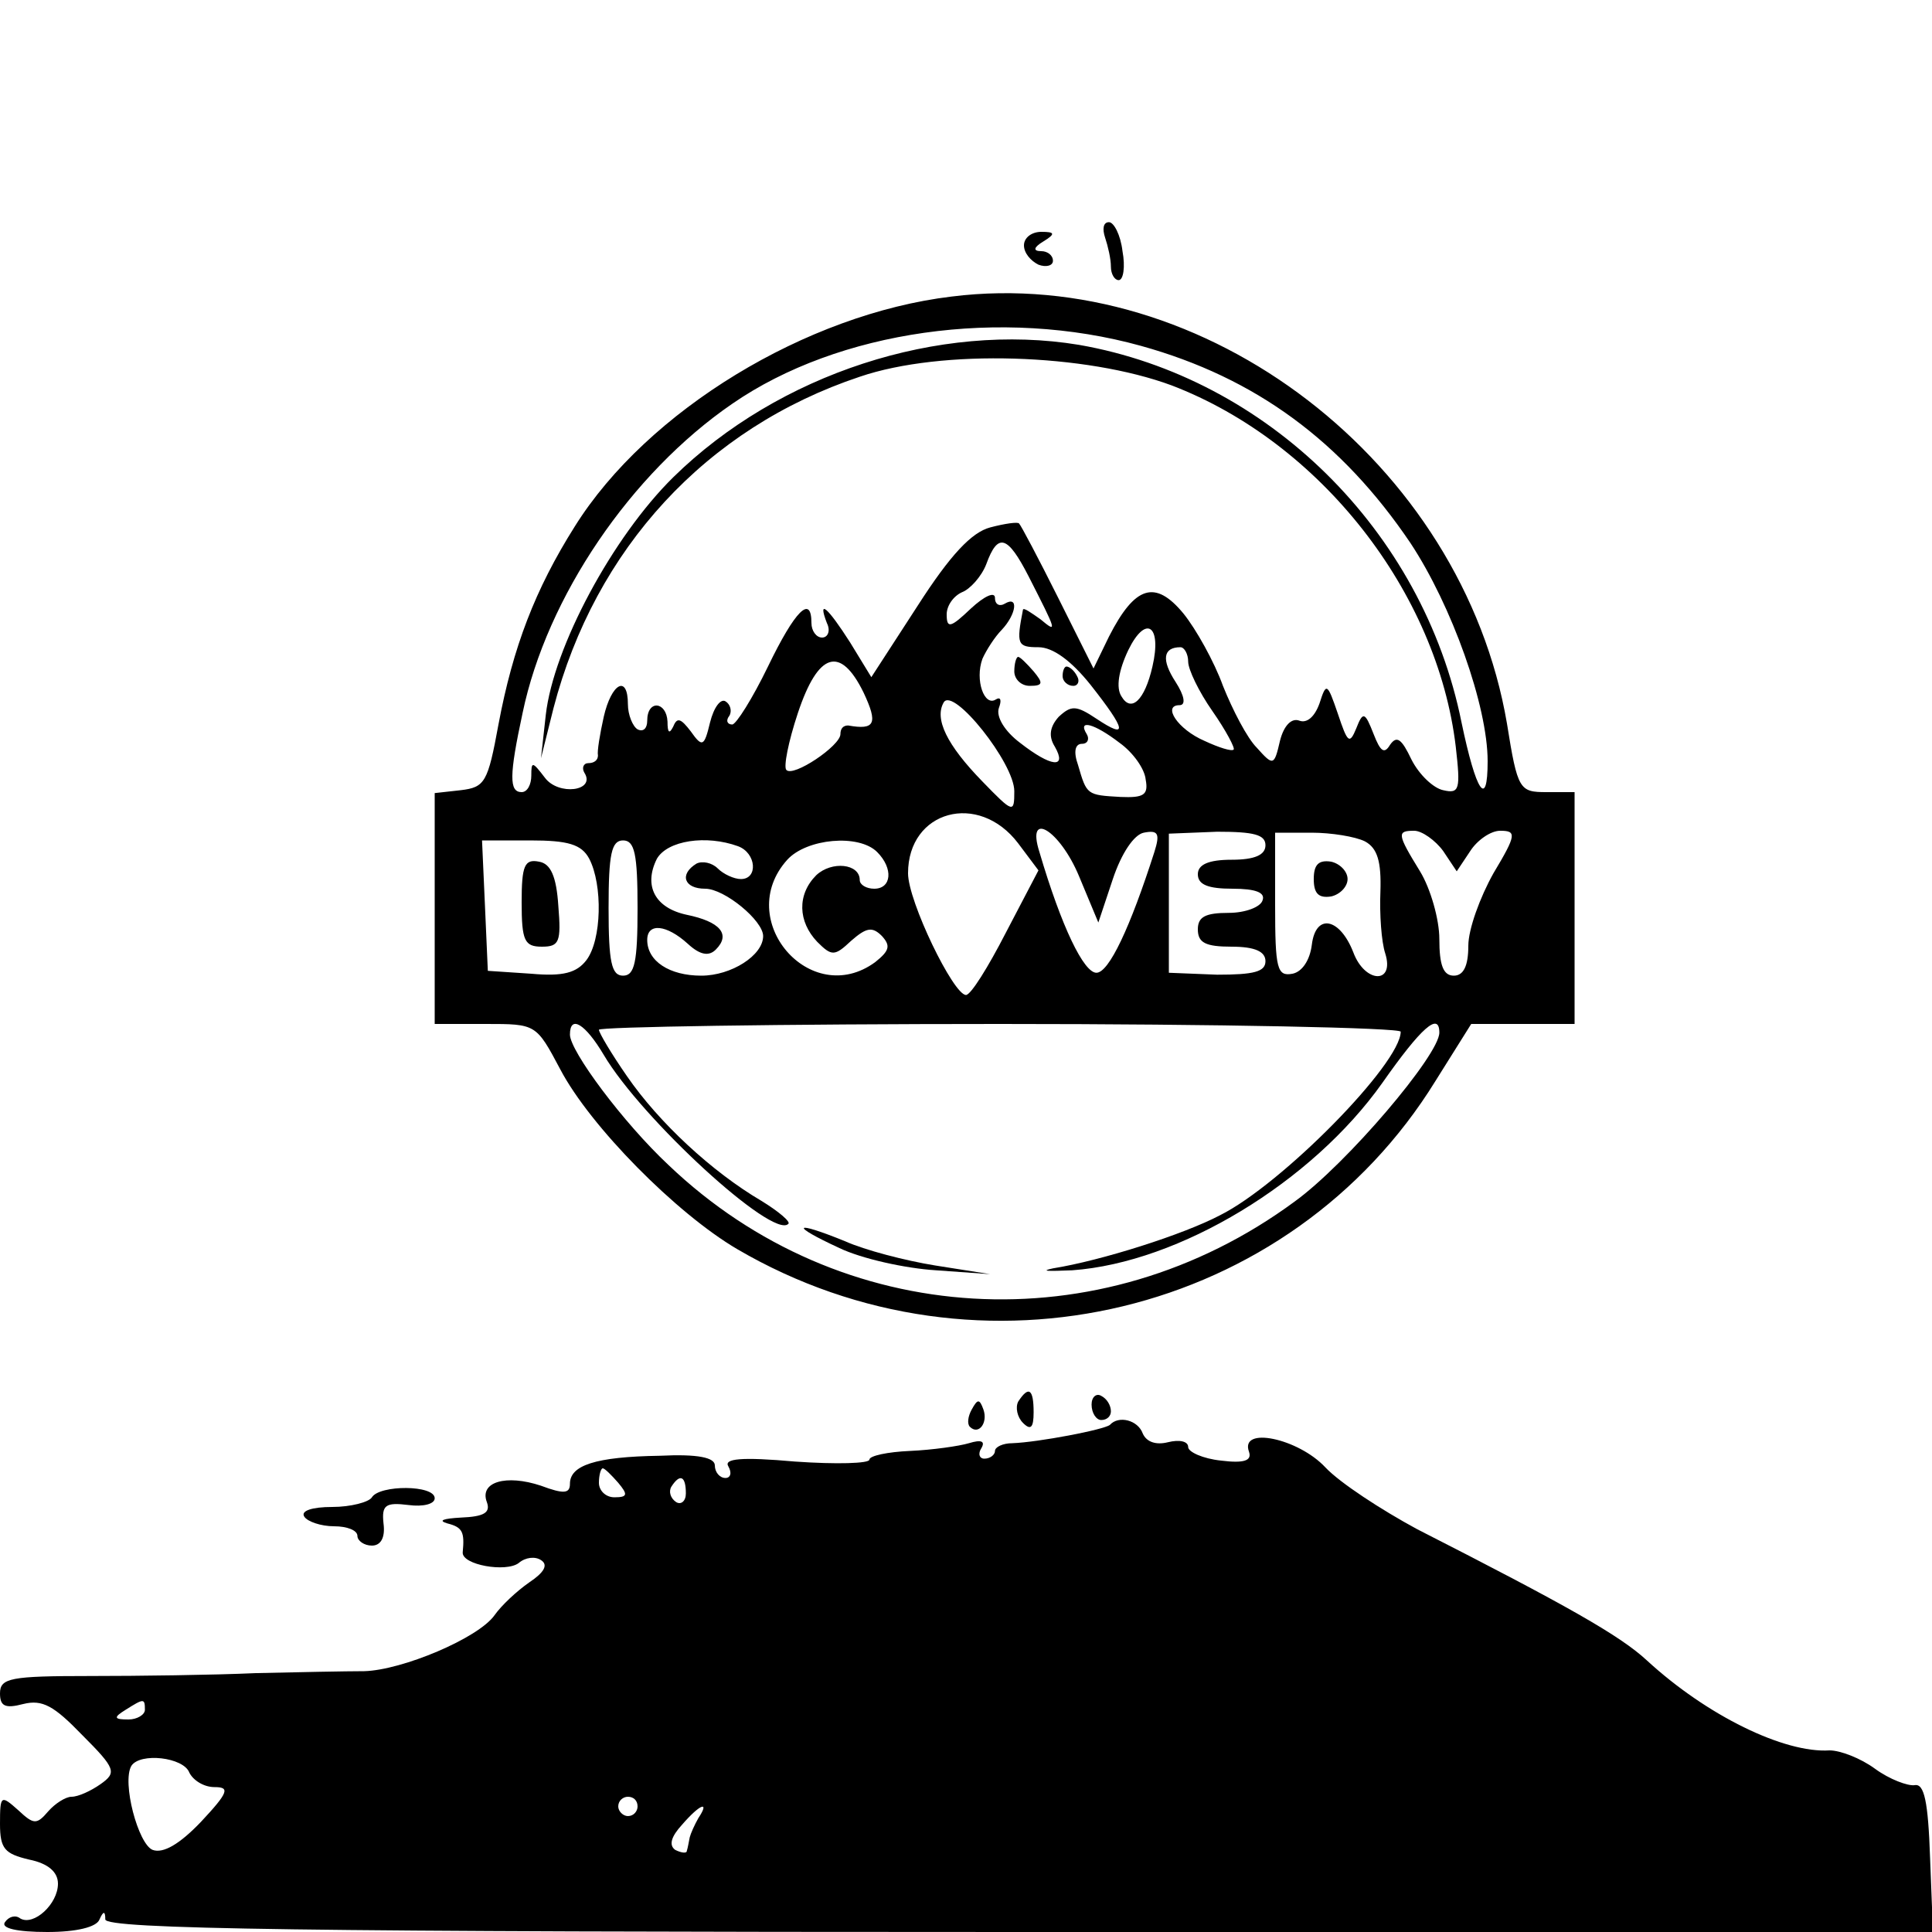 <?xml version="1.0" standalone="no"?>
<!DOCTYPE svg PUBLIC "-//W3C//DTD SVG 20010904//EN"
 "http://www.w3.org/TR/2001/REC-SVG-20010904/DTD/svg10.dtd">
<svg version="1.0" xmlns="http://www.w3.org/2000/svg"
 width="200pt" height="200pt" viewBox="0 0 200 200"
 preserveAspectRatio="xMidYMid meet">

<g transform="translate(0,200) scale(0.1,-0.1)"
fill="#000000" stroke="none">
<path d="M1144 1754 c3 -9 6 -22 6 -30 0 -8 4 -14 8 -14 5 0 7 14 4 30 -2 17
-9 30 -14 30 -6 0 -7 -7 -4 -16z"/>
<path d="M1060 1746 c0 -8 7 -16 15 -20 8 -3 15 -1 15 4 0 6 -6 10 -12 10 -9
0 -8 4 2 10 13 8 12 10 -2 10 -10 0 -18 -6 -18 -14z"/>
<path d="M985 1693 c-150 -18 -315 -118 -390 -238 -41 -65 -64 -125 -79 -205
-11 -60 -14 -65 -39 -68 l-27 -3 0 -120 0 -119 53 0 c52 0 52 0 77 -47 31 -59
120 -149 183 -186 251 -147 573 -69 723 174 l37 59 53 0 54 0 0 120 0 120 -29
0 c-28 0 -30 2 -41 71 -46 270 -312 475 -575 442z m196 -51 c119 -33 208 -99
279 -204 43 -65 80 -169 80 -226 0 -50 -12 -32 -27 40 -40 199 -201 357 -396
391 -145 24 -311 -30 -420 -137 -63 -62 -124 -176 -132 -246 l-5 -45 13 52
c43 165 158 290 317 343 85 29 234 24 323 -9 154 -59 275 -214 294 -374 5 -44
4 -49 -13 -45 -10 2 -25 16 -33 32 -10 21 -15 25 -22 15 -6 -10 -10 -7 -17 11
-9 23 -11 24 -18 6 -7 -17 -9 -15 -19 15 -11 32 -12 33 -19 11 -5 -14 -13 -21
-21 -18 -8 3 -16 -5 -20 -21 -6 -26 -7 -26 -24 -7 -10 10 -25 39 -35 64 -9 25
-28 59 -41 75 -29 35 -50 29 -77 -24 l-16 -33 -37 74 c-20 40 -38 74 -40 76
-1 2 -15 0 -30 -4 -19 -5 -41 -28 -75 -81 l-48 -74 -22 36 c-23 36 -34 46 -24
20 4 -8 1 -15 -5 -15 -6 0 -11 7 -11 15 0 30 -17 13 -45 -45 -16 -33 -33 -60
-37 -60 -5 0 -7 4 -3 9 3 5 1 12 -4 15 -5 3 -12 -6 -16 -22 -6 -25 -8 -26 -20
-9 -10 13 -14 15 -18 5 -4 -8 -6 -7 -6 5 -1 21 -21 23 -21 1 0 -8 -4 -12 -10
-9 -5 3 -10 15 -10 26 0 31 -17 22 -25 -13 -4 -18 -7 -36 -6 -40 0 -5 -4 -8
-10 -8 -5 0 -7 -5 -4 -10 12 -19 -27 -24 -41 -5 -13 17 -14 17 -14 2 0 -9 -4
-17 -10 -17 -13 0 -13 17 1 82 25 120 112 248 217 320 110 76 279 100 423 60z
m-116 -239 c29 -57 30 -59 12 -44 -10 7 -17 12 -18 10 -7 -36 -6 -39 16 -39
15 0 34 -14 54 -39 37 -47 39 -57 6 -35 -21 14 -26 14 -39 2 -9 -10 -11 -20
-4 -31 13 -23 -4 -21 -36 4 -16 12 -25 27 -22 36 3 8 2 12 -3 9 -12 -8 -22 20
-14 42 4 9 13 23 20 30 15 16 18 36 3 27 -5 -3 -10 -1 -10 6 0 7 -11 2 -25
-11 -21 -20 -25 -21 -25 -6 0 9 7 19 16 23 8 3 20 16 25 29 12 33 22 30 44
-13z m128 -93 c-8 -35 -22 -48 -32 -31 -6 9 -3 27 7 48 18 37 35 26 25 -17z
m37 5 c0 -8 11 -31 25 -51 14 -20 24 -39 22 -40 -2 -2 -15 2 -30 9 -28 12 -44
37 -26 37 7 0 5 10 -4 24 -15 23 -13 36 5 36 4 0 8 -7 8 -15z m-336 -32 c15
-32 12 -39 -16 -34 -5 0 -8 -3 -8 -9 0 -12 -49 -45 -56 -37 -3 3 2 29 12 59
21 63 44 70 68 21z m156 -102 c0 -23 -1 -23 -33 10 -37 38 -50 65 -40 82 10
16 73 -63 73 -92z m109 50 c14 -10 26 -27 27 -38 3 -16 -2 -19 -26 -18 -35 2
-35 2 -44 33 -5 14 -3 22 4 22 6 0 8 5 5 10 -10 16 8 11 34 -9z m-105 -104
l21 -28 -34 -65 c-18 -35 -36 -64 -41 -64 -13 0 -60 97 -60 126 0 65 73 85
114 31z m63 -34 l20 -48 15 45 c9 27 22 46 32 48 15 3 17 -1 11 -20 -25 -78
-47 -125 -60 -125 -13 0 -36 47 -59 125 -14 44 21 23 41 -25z m193 32 c0 -10
-11 -15 -35 -15 -24 0 -35 -5 -35 -15 0 -11 11 -15 36 -15 24 0 34 -4 31 -12
-2 -7 -18 -13 -35 -13 -24 0 -32 -4 -32 -17 0 -14 8 -18 35 -18 24 0 35 -5 35
-15 0 -11 -12 -14 -50 -14 l-50 2 0 72 0 72 50 2 c38 0 50 -3 50 -14z m103 4
c13 -7 17 -21 16 -52 -1 -23 1 -52 5 -64 10 -32 -21 -31 -33 1 -14 36 -39 41
-43 8 -2 -16 -10 -28 -20 -30 -16 -3 -18 5 -18 71 l0 75 38 0 c20 0 45 -4 55
-9z m81 -10 l14 -21 14 21 c7 11 21 21 31 21 17 0 17 -4 -7 -44 -14 -25 -26
-58 -26 -75 0 -21 -5 -31 -15 -31 -11 0 -15 11 -15 38 0 20 -9 52 -20 70 -24
39 -24 42 -6 42 8 0 22 -10 30 -21z m-884 -8 c14 -27 13 -84 -3 -105 -10 -13
-24 -17 -57 -14 l-45 3 -3 68 -3 67 50 0 c39 0 53 -4 61 -19z m50 -51 c0 -56
-3 -70 -15 -70 -12 0 -15 14 -15 70 0 56 3 70 15 70 12 0 15 -14 15 -70z m104
64 c19 -7 21 -34 3 -34 -7 0 -18 5 -24 11 -6 6 -16 8 -22 5 -18 -11 -13 -26 9
-26 20 0 60 -33 60 -49 0 -20 -33 -41 -64 -41 -33 0 -56 15 -56 37 0 18 20 16
42 -4 13 -12 22 -13 29 -6 16 16 4 29 -30 36 -33 7 -45 30 -31 58 11 19 51 25
84 13z m144 -6 c17 -17 15 -38 -3 -38 -8 0 -15 4 -15 9 0 17 -29 20 -45 5 -20
-20 -19 -48 1 -69 15 -15 18 -15 35 1 16 14 22 15 32 5 9 -10 8 -15 -7 -27
-67 -49 -147 44 -91 106 20 22 74 27 93 8z m-283 -210 c39 -66 175 -191 191
-175 3 2 -10 13 -28 24 -51 30 -106 81 -139 129 -16 23 -29 45 -29 48 0 3 187
6 415 6 228 0 415 -4 415 -8 0 -33 -123 -158 -187 -190 -38 -20 -123 -47 -173
-55 -14 -3 -5 -3 20 -2 111 8 248 91 321 194 40 57 59 74 59 52 0 -23 -96
-136 -150 -175 -201 -148 -470 -132 -648 38 -47 44 -102 118 -102 135 0 21 16
11 35 -21z"/>
<path d="M1050 1305 c0 -8 7 -15 16 -15 14 0 14 3 4 15 -7 8 -14 15 -16 15 -2
0 -4 -7 -4 -15z"/>
<path d="M1100 1300 c0 -5 5 -10 11 -10 5 0 7 5 4 10 -3 6 -8 10 -11 10 -2 0
-4 -4 -4 -10z"/>
<path d="M1360 1090 c0 -15 5 -20 18 -18 9 2 17 10 17 18 0 8 -8 16 -17 18
-13 2 -18 -3 -18 -18z"/>
<path d="M540 1066 c0 -40 3 -46 21 -46 18 0 20 5 17 42 -2 31 -8 44 -20 46
-15 3 -18 -4 -18 -42z"/>
<path d="M869 708 c23 -11 68 -21 100 -23 l56 -4 -57 9 c-31 5 -73 16 -93 25
-54 22 -58 17 -6 -7z"/>
<path d="M1054 549 c-3 -6 -1 -16 5 -22 8 -8 11 -5 11 11 0 24 -5 28 -16 11z"/>
<path d="M1130 546 c0 -9 5 -16 10 -16 6 0 10 4 10 9 0 6 -4 13 -10 16 -5 3
-10 -1 -10 -9z"/>
<path d="M1006 541 c-4 -7 -5 -15 -2 -18 9 -9 19 4 14 18 -4 11 -6 11 -12 0z"/>
<path d="M1149 525 c-6 -5 -74 -18 -101 -19 -10 0 -18 -4 -18 -8 0 -4 -5 -8
-11 -8 -5 0 -7 5 -3 11 4 7 0 9 -13 5 -10 -3 -38 -7 -61 -8 -23 -1 -42 -5 -42
-9 0 -4 -34 -5 -77 -2 -56 5 -74 3 -69 -5 4 -7 2 -12 -3 -12 -6 0 -11 6 -11
13 0 8 -17 12 -57 10 -67 -1 -93 -10 -93 -29 0 -10 -6 -11 -30 -2 -36 12 -64
4 -56 -17 4 -11 -3 -15 -27 -16 -18 -1 -24 -3 -14 -6 16 -4 18 -9 16 -30 -1
-13 45 -21 58 -11 7 6 17 7 23 3 8 -5 3 -13 -12 -23 -13 -9 -29 -24 -36 -34
-17 -24 -96 -57 -135 -58 -18 0 -68 -1 -112 -2 -44 -2 -122 -3 -172 -3 -82 0
-93 -2 -93 -18 0 -13 5 -16 24 -11 20 5 32 -2 61 -32 35 -35 36 -39 19 -51
-10 -7 -23 -13 -30 -13 -6 0 -17 -7 -24 -15 -12 -14 -15 -14 -31 1 -18 16 -19
16 -19 -14 0 -26 5 -31 30 -37 20 -4 30 -13 30 -25 0 -21 -25 -44 -39 -36 -5
4 -12 2 -16 -4 -4 -6 12 -10 44 -10 30 0 51 5 54 13 4 9 6 9 6 0 1 -10 204
-13 946 -13 l946 0 -3 77 c-2 58 -6 77 -16 75 -7 -1 -26 6 -41 17 -15 11 -36
19 -47 19 -47 -3 -127 36 -189 93 -28 26 -83 57 -238 136 -37 20 -80 48 -95
64 -28 30 -89 43 -79 16 3 -9 -5 -12 -29 -9 -19 2 -34 9 -34 14 0 6 -9 8 -21
5 -12 -3 -22 0 -26 9 -5 14 -25 19 -34 9z m-509 -60 c10 -12 10 -15 -4 -15 -9
0 -16 7 -16 15 0 8 2 15 4 15 2 0 9 -7 16 -15z m70 -11 c0 -8 -5 -12 -10 -9
-6 4 -8 11 -5 16 9 14 15 11 15 -7z m-560 -224 c0 -5 -8 -10 -17 -10 -15 0
-16 2 -3 10 19 12 20 12 20 0z m46 -65 c4 -8 15 -15 26 -15 16 0 15 -5 -14
-36 -22 -23 -39 -33 -50 -29 -15 6 -32 70 -22 87 9 14 54 9 60 -7z m464 -35
c0 -5 -4 -10 -10 -10 -5 0 -10 5 -10 10 0 6 5 10 10 10 6 0 10 -4 10 -10z m63
-12 c-4 -7 -8 -16 -9 -20 -1 -5 -2 -11 -3 -14 0 -3 -6 -2 -12 1 -7 5 -4 14 7
26 19 22 29 25 17 7z"/>
<path d="M385 450 c-3 -5 -22 -10 -41 -10 -21 0 -33 -4 -29 -10 3 -5 17 -10
31 -10 13 0 24 -4 24 -10 0 -5 7 -10 15 -10 9 0 14 8 12 23 -2 19 2 22 26 19
15 -2 27 1 27 7 0 14 -57 14 -65 1z"/>
</g>
</svg>
